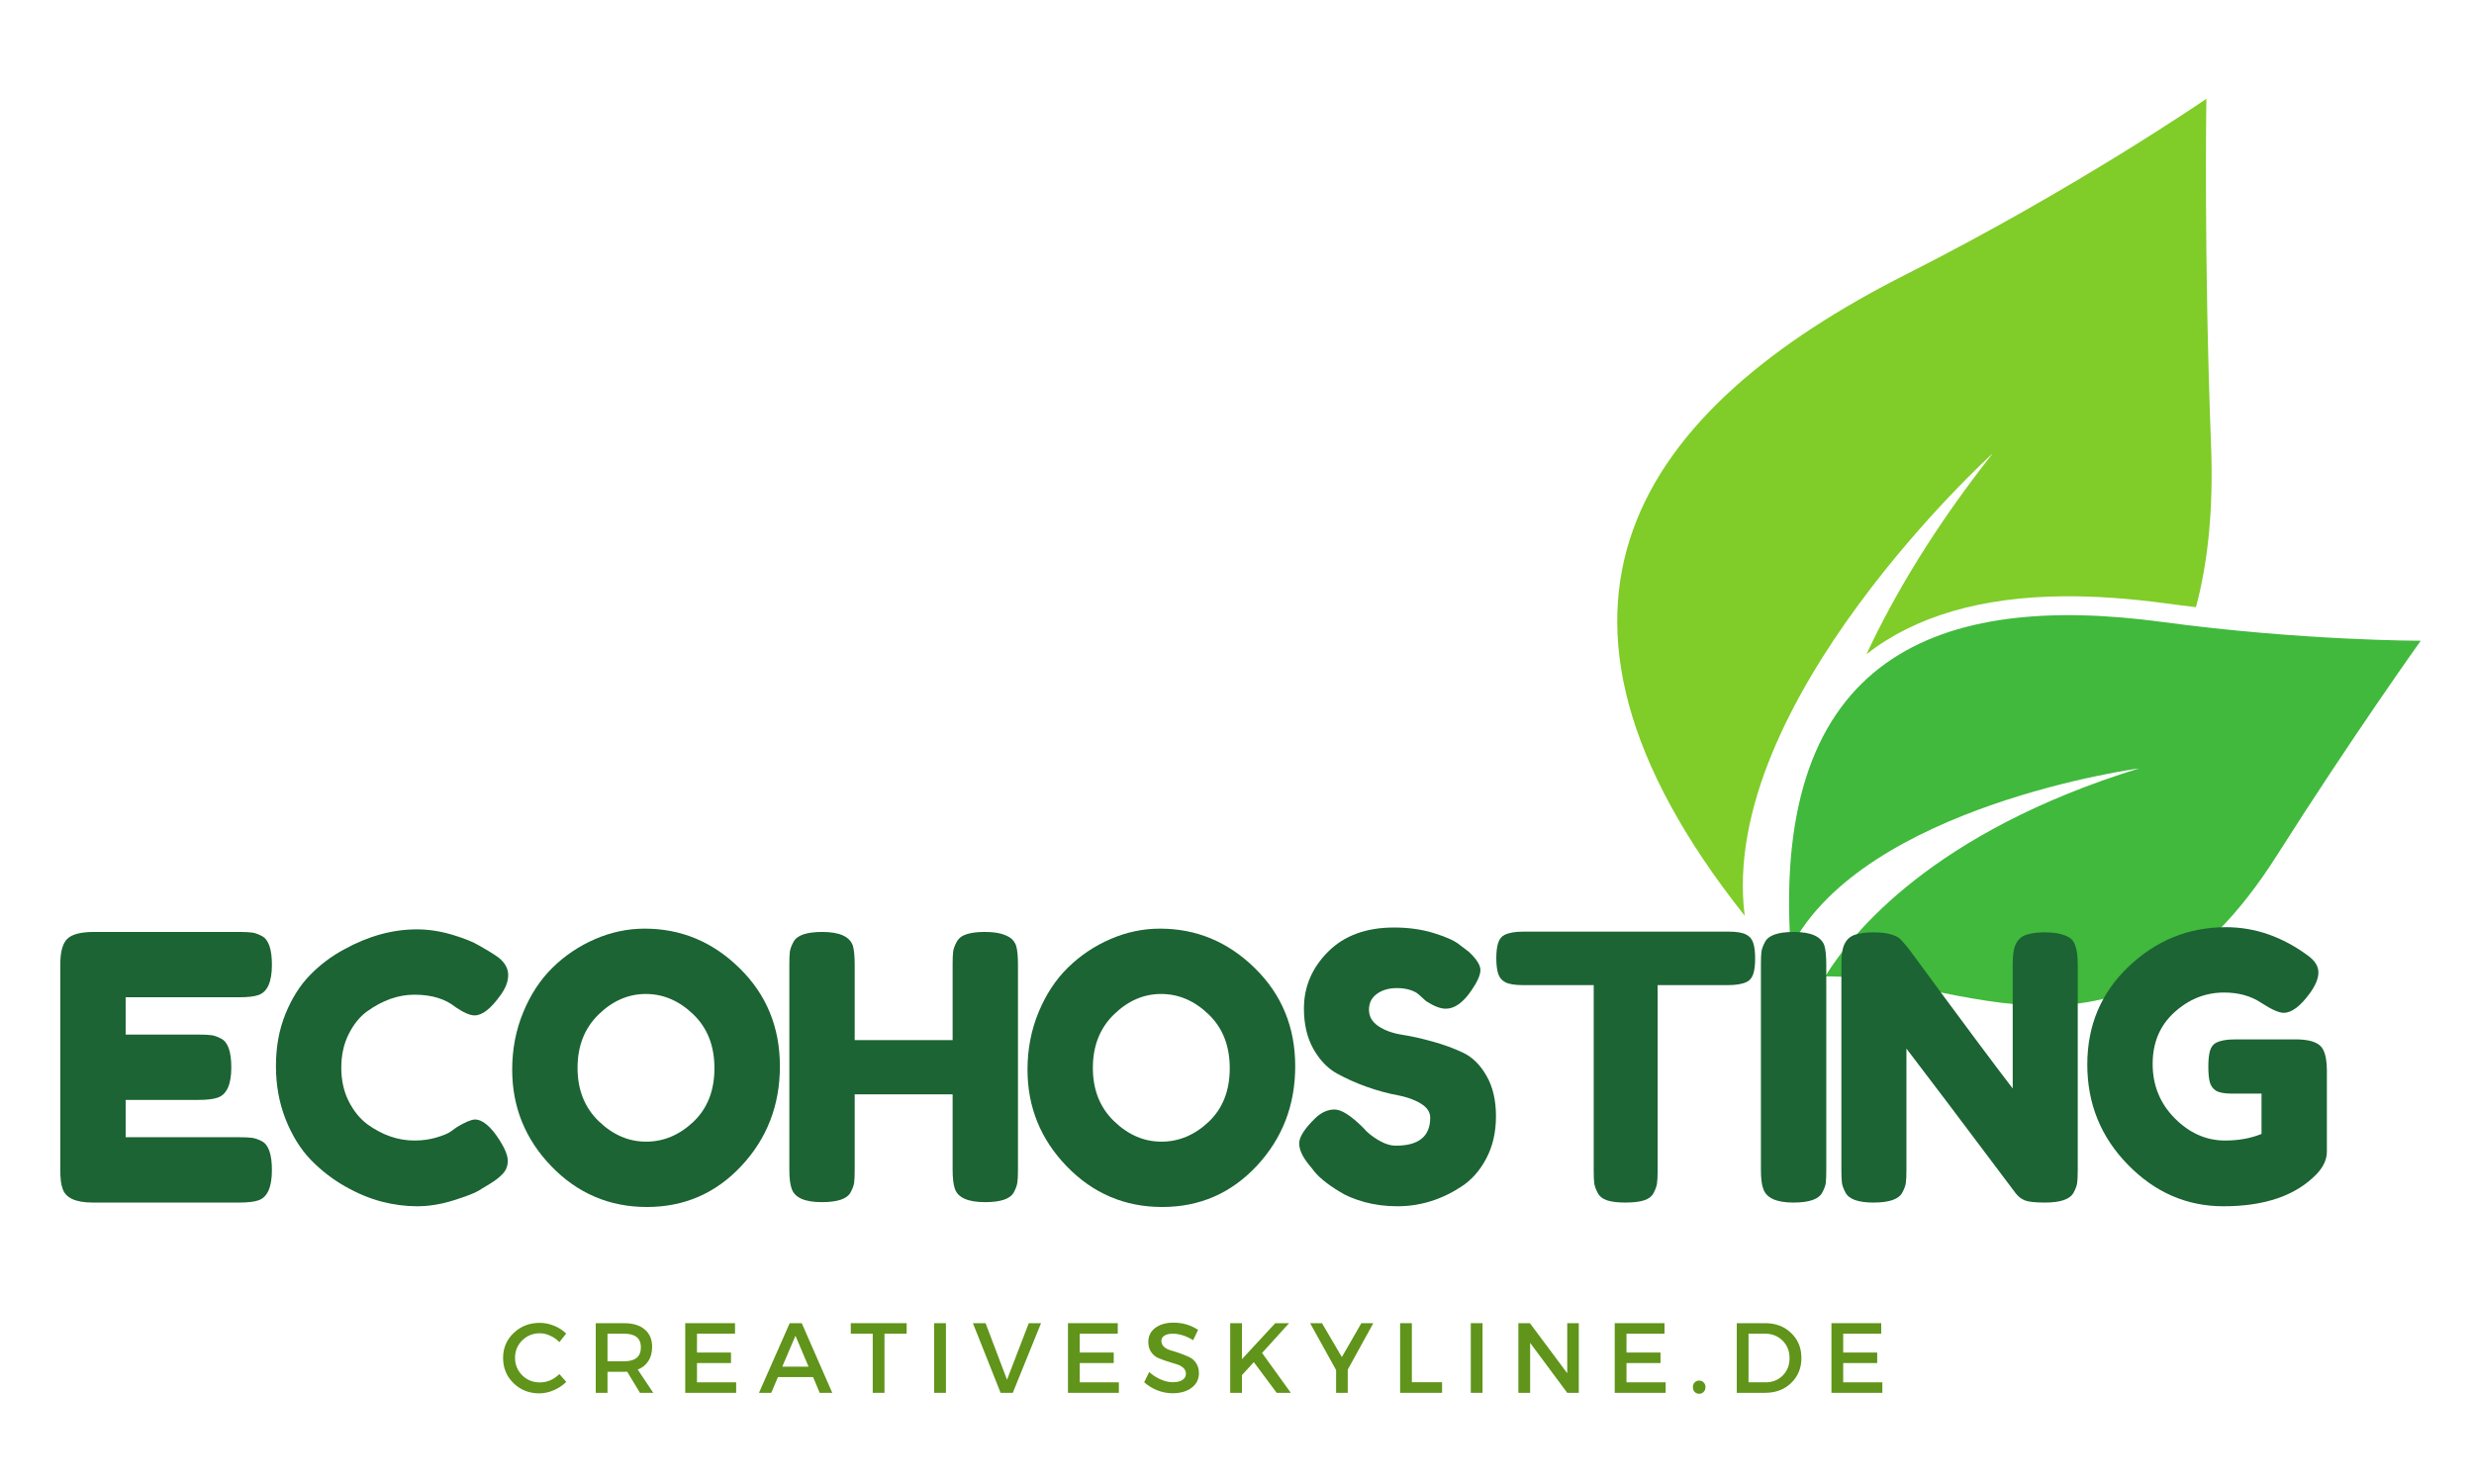 <svg xmlns="http://www.w3.org/2000/svg" xmlns:xlink="http://www.w3.org/1999/xlink" width="500" zoomAndPan="magnify" viewBox="0 0 375 225" height="300" preserveAspectRatio="xMidYMid meet" version="1.0"><defs><g/><clipPath id="420f063859"><path d="M 245 14 L 336 14 L 336 139 L 245 139 Z M 245 14 " clip-rule="nonzero"/></clipPath><clipPath id="dbc0cce93f"><path d="M 255.184 -7.324 L 385.977 29.488 L 345.609 172.918 L 214.816 136.105 Z M 255.184 -7.324 " clip-rule="nonzero"/></clipPath><clipPath id="0c7d8740a1"><path d="M 255.184 -7.324 L 385.977 29.488 L 345.609 172.918 L 214.816 136.105 Z M 255.184 -7.324 " clip-rule="nonzero"/></clipPath><clipPath id="2d72b19cb6"><path d="M 255.184 -7.324 L 385.977 29.488 L 345.609 172.918 L 214.816 136.105 Z M 255.184 -7.324 " clip-rule="nonzero"/></clipPath><clipPath id="c612226fd5"><path d="M 271 93 L 367 93 L 367 153 L 271 153 Z M 271 93 " clip-rule="nonzero"/></clipPath><clipPath id="765719d1c0"><path d="M 255.184 -7.324 L 385.977 29.488 L 345.609 172.918 L 214.816 136.105 Z M 255.184 -7.324 " clip-rule="nonzero"/></clipPath><clipPath id="217770019a"><path d="M 255.184 -7.324 L 385.977 29.488 L 345.609 172.918 L 214.816 136.105 Z M 255.184 -7.324 " clip-rule="nonzero"/></clipPath><clipPath id="d0908e703a"><path d="M 255.184 -7.324 L 385.977 29.488 L 345.609 172.918 L 214.816 136.105 Z M 255.184 -7.324 " clip-rule="nonzero"/></clipPath></defs><g clip-path="url(#420f063859)"><g clip-path="url(#dbc0cce93f)"><g clip-path="url(#0c7d8740a1)"><g clip-path="url(#2d72b19cb6)"><path fill="#80cc28" d="M 302.066 68.723 C 293.309 79.809 287.184 90.051 282.914 99.191 C 290.234 93.441 300.309 90.488 312.949 90.406 C 317.598 90.375 322.703 90.727 328.125 91.457 C 329.723 91.676 331.305 91.871 332.859 92.055 C 334.656 85.32 335.52 77.27 335.145 67.539 C 334.043 38.879 334.434 14.98 334.434 14.98 C 334.434 14.98 314.648 28.594 289.023 41.543 C 248.34 62.105 227.258 91.953 264.457 138.844 C 260.332 106.523 302.066 68.723 302.066 68.723 " fill-opacity="1" fill-rule="nonzero"/></g></g></g></g><g clip-path="url(#c612226fd5)"><g clip-path="url(#765719d1c0)"><g clip-path="url(#217770019a)"><g clip-path="url(#d0908e703a)"><path fill="#40b93c" d="M 327.742 94.301 C 294.012 89.758 268.402 99.191 271.422 143.688 C 282.57 122.098 324.254 116.496 324.254 116.496 C 292.941 126.156 280.633 141.559 276.664 148.043 C 297.062 147.727 321.93 166.25 345.102 129.727 C 356.562 111.66 366.926 97.148 366.926 97.148 C 366.926 97.148 348.988 97.16 327.742 94.301 " fill-opacity="1" fill-rule="nonzero"/></g></g></g></g><g fill="#1c6434" fill-opacity="1"><g transform="translate(6.904, 182.329)"><g><path d="M 12.141 -9.906 L 29.391 -9.906 C 30.242 -9.906 30.883 -9.875 31.312 -9.812 C 31.738 -9.758 32.234 -9.586 32.797 -9.297 C 33.805 -8.766 34.312 -7.305 34.312 -4.922 C 34.312 -2.305 33.617 -0.773 32.234 -0.328 C 31.598 -0.109 30.629 0 29.328 0 L 7.156 0 C 4.551 0 3.023 -0.707 2.578 -2.125 C 2.348 -2.719 2.234 -3.672 2.234 -4.984 L 2.234 -36.094 C 2.234 -38 2.586 -39.297 3.297 -39.984 C 4.004 -40.68 5.348 -41.031 7.328 -41.031 L 29.391 -41.031 C 30.242 -41.031 30.883 -41 31.312 -40.938 C 31.738 -40.883 32.234 -40.707 32.797 -40.406 C 33.805 -39.883 34.312 -38.43 34.312 -36.047 C 34.312 -33.43 33.617 -31.898 32.234 -31.453 C 31.598 -31.234 30.629 -31.125 29.328 -31.125 L 12.141 -31.125 L 12.141 -25.469 L 23.234 -25.469 C 24.086 -25.469 24.727 -25.438 25.156 -25.375 C 25.582 -25.32 26.078 -25.145 26.641 -24.844 C 27.648 -24.32 28.156 -22.867 28.156 -20.484 C 28.156 -17.867 27.445 -16.336 26.031 -15.891 C 25.395 -15.672 24.422 -15.562 23.109 -15.562 L 12.141 -15.562 Z M 12.141 -9.906 "/></g></g></g><g fill="#1c6434" fill-opacity="1"><g transform="translate(40.42, 182.329)"><g><path d="M 27.875 -10.75 L 28.875 -11.469 C 30.145 -12.219 31.039 -12.594 31.562 -12.594 C 32.719 -12.594 33.969 -11.547 35.312 -9.453 C 36.133 -8.148 36.547 -7.109 36.547 -6.328 C 36.547 -5.547 36.289 -4.891 35.781 -4.359 C 35.281 -3.836 34.691 -3.367 34.016 -2.953 C 33.348 -2.547 32.707 -2.156 32.094 -1.781 C 31.477 -1.414 30.219 -0.93 28.312 -0.328 C 26.414 0.266 24.582 0.562 22.812 0.562 C 21.039 0.562 19.25 0.328 17.438 -0.141 C 15.625 -0.609 13.754 -1.391 11.828 -2.484 C 9.91 -3.586 8.188 -4.93 6.656 -6.516 C 5.125 -8.109 3.863 -10.145 2.875 -12.625 C 1.895 -15.102 1.406 -17.797 1.406 -20.703 C 1.406 -23.617 1.891 -26.258 2.859 -28.625 C 3.828 -31 5.066 -32.957 6.578 -34.5 C 8.086 -36.051 9.812 -37.348 11.75 -38.391 C 15.406 -40.41 19.082 -41.422 22.781 -41.422 C 24.531 -41.422 26.312 -41.148 28.125 -40.609 C 29.938 -40.066 31.305 -39.516 32.234 -38.953 L 33.578 -38.172 C 34.254 -37.766 34.773 -37.426 35.141 -37.156 C 36.117 -36.375 36.609 -35.488 36.609 -34.5 C 36.609 -33.508 36.211 -32.477 35.422 -31.406 C 33.973 -29.383 32.672 -28.375 31.516 -28.375 C 30.836 -28.375 29.883 -28.785 28.656 -29.609 C 27.094 -30.879 25.004 -31.516 22.391 -31.516 C 19.961 -31.516 17.57 -30.672 15.219 -28.984 C 14.102 -28.172 13.172 -27.016 12.422 -25.516 C 11.68 -24.023 11.312 -22.336 11.312 -20.453 C 11.312 -18.566 11.68 -16.879 12.422 -15.391 C 13.172 -13.898 14.125 -12.723 15.281 -11.859 C 17.551 -10.223 19.922 -9.406 22.391 -9.406 C 23.547 -9.406 24.633 -9.551 25.656 -9.844 C 26.688 -10.145 27.426 -10.445 27.875 -10.75 Z M 27.875 -10.75 "/></g></g></g><g fill="#1c6434" fill-opacity="1"><g transform="translate(76.23, 182.329)"><g><path d="M 21.484 -41.531 C 27.016 -41.531 31.812 -39.531 35.875 -35.531 C 39.945 -31.539 41.984 -26.586 41.984 -20.672 C 41.984 -14.766 40.039 -9.727 36.156 -5.562 C 32.27 -1.406 27.492 0.672 21.828 0.672 C 16.16 0.672 11.336 -1.379 7.359 -5.484 C 3.391 -9.586 1.406 -14.477 1.406 -20.156 C 1.406 -23.25 1.961 -26.145 3.078 -28.844 C 4.191 -31.551 5.68 -33.816 7.547 -35.641 C 9.422 -37.473 11.566 -38.91 13.984 -39.953 C 16.41 -41.004 18.91 -41.531 21.484 -41.531 Z M 11.312 -20.422 C 11.312 -17.109 12.379 -14.414 14.516 -12.344 C 16.66 -10.27 19.055 -9.234 21.703 -9.234 C 24.359 -9.234 26.75 -10.238 28.875 -12.25 C 31 -14.27 32.062 -16.977 32.062 -20.375 C 32.062 -23.77 30.988 -26.492 28.844 -28.547 C 26.707 -30.598 24.312 -31.625 21.656 -31.625 C 19.008 -31.625 16.625 -30.586 14.5 -28.516 C 12.375 -26.441 11.312 -23.742 11.312 -20.422 Z M 11.312 -20.422 "/></g></g></g><g fill="#1c6434" fill-opacity="1"><g transform="translate(117.411, 182.329)"><g><path d="M 27.594 -39.516 C 27.895 -40.078 28.398 -40.469 29.109 -40.688 C 29.816 -40.914 30.707 -41.031 31.781 -41.031 C 32.863 -41.031 33.723 -40.938 34.359 -40.75 C 34.992 -40.562 35.477 -40.336 35.812 -40.078 C 36.156 -39.816 36.422 -39.441 36.609 -38.953 C 36.797 -38.316 36.891 -37.348 36.891 -36.047 L 36.891 -4.984 C 36.891 -4.117 36.859 -3.473 36.797 -3.047 C 36.742 -2.617 36.566 -2.125 36.266 -1.562 C 35.742 -0.562 34.289 -0.062 31.906 -0.062 C 29.289 -0.062 27.758 -0.75 27.312 -2.125 C 27.094 -2.758 26.984 -3.727 26.984 -5.031 L 26.984 -16.406 L 12.141 -16.406 L 12.141 -4.984 C 12.141 -4.117 12.113 -3.473 12.062 -3.047 C 12.008 -2.617 11.832 -2.125 11.531 -1.562 C 11.008 -0.562 9.551 -0.062 7.156 -0.062 C 4.551 -0.062 3.023 -0.75 2.578 -2.125 C 2.348 -2.758 2.234 -3.727 2.234 -5.031 L 2.234 -36.094 C 2.234 -36.957 2.258 -37.602 2.312 -38.031 C 2.375 -38.457 2.555 -38.953 2.859 -39.516 C 3.379 -40.523 4.832 -41.031 7.219 -41.031 C 9.832 -41.031 11.379 -40.336 11.859 -38.953 C 12.047 -38.316 12.141 -37.348 12.141 -36.047 L 12.141 -24.625 L 26.984 -24.625 L 26.984 -36.094 C 26.984 -36.957 27.008 -37.602 27.062 -38.031 C 27.113 -38.457 27.289 -38.953 27.594 -39.516 Z M 27.594 -39.516 "/></g></g></g><g fill="#1c6434" fill-opacity="1"><g transform="translate(154.34, 182.329)"><g><path d="M 21.484 -41.531 C 27.016 -41.531 31.812 -39.531 35.875 -35.531 C 39.945 -31.539 41.984 -26.586 41.984 -20.672 C 41.984 -14.766 40.039 -9.727 36.156 -5.562 C 32.27 -1.406 27.492 0.672 21.828 0.672 C 16.16 0.672 11.336 -1.379 7.359 -5.484 C 3.391 -9.586 1.406 -14.477 1.406 -20.156 C 1.406 -23.25 1.961 -26.145 3.078 -28.844 C 4.191 -31.551 5.68 -33.816 7.547 -35.641 C 9.422 -37.473 11.566 -38.91 13.984 -39.953 C 16.41 -41.004 18.91 -41.531 21.484 -41.531 Z M 11.312 -20.422 C 11.312 -17.109 12.379 -14.414 14.516 -12.344 C 16.66 -10.27 19.055 -9.234 21.703 -9.234 C 24.359 -9.234 26.75 -10.238 28.875 -12.25 C 31 -14.27 32.062 -16.977 32.062 -20.375 C 32.062 -23.77 30.988 -26.492 28.844 -28.547 C 26.707 -30.598 24.312 -31.625 21.656 -31.625 C 19.008 -31.625 16.625 -30.586 14.5 -28.516 C 12.375 -26.441 11.312 -23.742 11.312 -20.422 Z M 11.312 -20.422 "/></g></g></g><g fill="#1c6434" fill-opacity="1"><g transform="translate(195.521, 182.329)"><g><path d="M 2.859 -5.766 C 1.891 -6.961 1.406 -8.035 1.406 -8.984 C 1.406 -9.93 2.207 -11.191 3.812 -12.766 C 4.738 -13.66 5.723 -14.109 6.766 -14.109 C 7.816 -14.109 9.273 -13.176 11.141 -11.312 C 11.66 -10.676 12.406 -10.066 13.375 -9.484 C 14.344 -8.91 15.238 -8.625 16.062 -8.625 C 19.531 -8.625 21.266 -10.039 21.266 -12.875 C 21.266 -13.727 20.785 -14.441 19.828 -15.016 C 18.879 -15.598 17.695 -16.02 16.281 -16.281 C 14.863 -16.539 13.332 -16.957 11.688 -17.531 C 10.051 -18.113 8.523 -18.797 7.109 -19.578 C 5.691 -20.367 4.504 -21.613 3.547 -23.312 C 2.598 -25.008 2.125 -27.051 2.125 -29.438 C 2.125 -32.719 3.344 -35.582 5.781 -38.031 C 8.227 -40.477 11.562 -41.703 15.781 -41.703 C 18.02 -41.703 20.062 -41.41 21.906 -40.828 C 23.758 -40.254 25.039 -39.664 25.75 -39.062 L 27.141 -38 C 28.297 -36.914 28.875 -36 28.875 -35.25 C 28.875 -34.508 28.426 -33.488 27.531 -32.188 C 26.27 -30.32 24.969 -29.391 23.625 -29.391 C 22.832 -29.391 21.859 -29.758 20.703 -30.5 C 20.598 -30.57 20.383 -30.758 20.062 -31.062 C 19.75 -31.363 19.461 -31.609 19.203 -31.797 C 18.41 -32.273 17.41 -32.516 16.203 -32.516 C 14.992 -32.516 13.988 -32.223 13.188 -31.641 C 12.383 -31.066 11.984 -30.266 11.984 -29.234 C 11.984 -28.211 12.457 -27.383 13.406 -26.75 C 14.352 -26.113 15.535 -25.68 16.953 -25.453 C 18.367 -25.234 19.914 -24.891 21.594 -24.422 C 23.281 -23.961 24.832 -23.395 26.25 -22.719 C 27.664 -22.051 28.848 -20.883 29.797 -19.219 C 30.754 -17.562 31.234 -15.52 31.234 -13.094 C 31.234 -10.664 30.742 -8.531 29.766 -6.688 C 28.797 -4.844 27.531 -3.414 25.969 -2.406 C 22.945 -0.426 19.719 0.562 16.281 0.562 C 14.531 0.562 12.867 0.348 11.297 -0.078 C 9.734 -0.516 8.469 -1.047 7.5 -1.672 C 5.52 -2.867 4.141 -4.031 3.359 -5.156 Z M 2.859 -5.766 "/></g></g></g><g fill="#1c6434" fill-opacity="1"><g transform="translate(225.96, 182.329)"><g><path d="M 4.922 -41.078 L 36.047 -41.078 C 37.234 -41.078 38.109 -40.938 38.672 -40.656 C 39.234 -40.375 39.609 -39.938 39.797 -39.344 C 39.984 -38.75 40.078 -37.969 40.078 -37 C 40.078 -36.031 39.984 -35.254 39.797 -34.672 C 39.609 -34.098 39.289 -33.695 38.844 -33.469 C 38.164 -33.133 37.211 -32.969 35.984 -32.969 L 25.297 -32.969 L 25.297 -4.812 C 25.297 -3.957 25.266 -3.32 25.203 -2.906 C 25.148 -2.5 24.984 -2.023 24.703 -1.484 C 24.43 -0.941 23.938 -0.555 23.219 -0.328 C 22.508 -0.109 21.578 0 20.422 0 C 19.266 0 18.344 -0.109 17.656 -0.328 C 16.969 -0.555 16.484 -0.941 16.203 -1.484 C 15.922 -2.023 15.75 -2.508 15.688 -2.938 C 15.633 -3.363 15.609 -4.008 15.609 -4.875 L 15.609 -32.969 L 4.875 -32.969 C 3.676 -32.969 2.797 -33.109 2.234 -33.391 C 1.68 -33.672 1.312 -34.109 1.125 -34.703 C 0.938 -35.297 0.844 -36.078 0.844 -37.047 C 0.844 -38.016 0.938 -38.785 1.125 -39.359 C 1.312 -39.941 1.629 -40.348 2.078 -40.578 C 2.742 -40.91 3.691 -41.078 4.922 -41.078 Z M 4.922 -41.078 "/></g></g></g><g fill="#1c6434" fill-opacity="1"><g transform="translate(264.679, 182.329)"><g><path d="M 2.234 -36.094 C 2.234 -36.957 2.258 -37.602 2.312 -38.031 C 2.375 -38.457 2.555 -38.953 2.859 -39.516 C 3.379 -40.523 4.832 -41.031 7.219 -41.031 C 9.832 -41.031 11.379 -40.336 11.859 -38.953 C 12.047 -38.316 12.141 -37.348 12.141 -36.047 L 12.141 -4.922 C 12.141 -4.023 12.113 -3.367 12.062 -2.953 C 12.008 -2.547 11.832 -2.066 11.531 -1.516 C 11.008 -0.504 9.551 0 7.156 0 C 4.551 0 3.023 -0.707 2.578 -2.125 C 2.348 -2.719 2.234 -3.672 2.234 -4.984 Z M 2.234 -36.094 "/></g></g></g><g fill="#1c6434" fill-opacity="1"><g transform="translate(276.876, 182.329)"><g><path d="M 28.734 -39.312 C 29.086 -39.969 29.617 -40.406 30.328 -40.625 C 31.047 -40.852 31.938 -40.969 33 -40.969 C 34.062 -40.969 34.914 -40.875 35.562 -40.688 C 36.219 -40.5 36.703 -40.273 37.016 -40.016 C 37.336 -39.754 37.57 -39.363 37.719 -38.844 C 37.945 -38.25 38.062 -37.297 38.062 -35.984 L 38.062 -4.922 C 38.062 -4.023 38.031 -3.367 37.969 -2.953 C 37.914 -2.547 37.738 -2.066 37.438 -1.516 C 36.914 -0.504 35.461 0 33.078 0 C 31.617 0 30.609 -0.109 30.047 -0.328 C 29.492 -0.555 29.031 -0.914 28.656 -1.406 C 20.258 -12.594 14.738 -19.906 12.094 -23.344 L 12.094 -4.922 C 12.094 -4.023 12.062 -3.367 12 -2.953 C 11.945 -2.547 11.77 -2.066 11.469 -1.516 C 10.945 -0.504 9.492 0 7.109 0 C 4.797 0 3.379 -0.504 2.859 -1.516 C 2.555 -2.066 2.375 -2.566 2.312 -3.016 C 2.258 -3.461 2.234 -4.117 2.234 -4.984 L 2.234 -36.219 C 2.234 -37.633 2.41 -38.664 2.766 -39.312 C 3.117 -39.969 3.648 -40.406 4.359 -40.625 C 5.066 -40.852 5.977 -40.969 7.094 -40.969 C 8.219 -40.969 9.109 -40.863 9.766 -40.656 C 10.422 -40.457 10.879 -40.227 11.141 -39.969 C 11.285 -39.852 11.711 -39.363 12.422 -38.5 C 20.297 -27.789 25.555 -20.723 28.203 -17.297 L 28.203 -36.219 C 28.203 -37.633 28.379 -38.664 28.734 -39.312 Z M 28.734 -39.312 "/></g></g></g><g fill="#1c6434" fill-opacity="1"><g transform="translate(314.98, 182.329)"><g><path d="M 23.625 -24.734 L 33.469 -24.734 C 35.477 -24.66 36.707 -24.141 37.156 -23.172 C 37.531 -22.461 37.719 -21.414 37.719 -20.031 L 37.719 -7.719 C 37.719 -6.531 37.195 -5.395 36.156 -4.312 C 33.02 -1.062 28.316 0.562 22.047 0.562 C 16.492 0.562 11.664 -1.535 7.562 -5.734 C 3.457 -9.93 1.406 -14.992 1.406 -20.922 C 1.406 -26.859 3.492 -31.812 7.672 -35.781 C 11.848 -39.758 16.77 -41.75 22.438 -41.75 C 26.844 -41.75 31.004 -40.297 34.922 -37.391 C 35.93 -36.641 36.438 -35.805 36.438 -34.891 C 36.438 -33.984 36.004 -32.93 35.141 -31.734 C 33.691 -29.754 32.367 -28.766 31.172 -28.766 C 30.461 -28.766 29.32 -29.273 27.75 -30.297 C 26.188 -31.328 24.32 -31.844 22.156 -31.844 C 19.32 -31.844 16.805 -30.844 14.609 -28.844 C 12.41 -26.852 11.312 -24.242 11.312 -21.016 C 11.312 -17.785 12.426 -15.039 14.656 -12.781 C 16.895 -10.531 19.438 -9.406 22.281 -9.406 C 24.332 -9.406 26.176 -9.738 27.812 -10.406 L 27.812 -16.516 L 23.391 -16.516 C 22.234 -16.516 21.41 -16.66 20.922 -16.953 C 20.441 -17.254 20.125 -17.691 19.969 -18.266 C 19.82 -18.848 19.75 -19.633 19.75 -20.625 C 19.75 -21.613 19.832 -22.406 20 -23 C 20.176 -23.602 20.488 -24.016 20.938 -24.234 C 21.602 -24.566 22.5 -24.734 23.625 -24.734 Z M 23.625 -24.734 "/></g></g></g><g fill="#60941a" fill-opacity="1"><g transform="translate(75.74, 211.178)"><g><path d="M 6.062 -10.609 C 6.812 -10.609 7.539 -10.461 8.25 -10.172 C 8.957 -9.891 9.566 -9.492 10.078 -8.984 L 9.047 -7.688 C 8.66 -8.094 8.203 -8.414 7.672 -8.656 C 7.148 -8.906 6.625 -9.031 6.094 -9.031 C 5.039 -9.031 4.148 -8.672 3.422 -7.953 C 2.691 -7.234 2.328 -6.352 2.328 -5.312 C 2.328 -4.27 2.691 -3.383 3.422 -2.656 C 4.148 -1.938 5.039 -1.578 6.094 -1.578 C 7.195 -1.578 8.18 -2 9.047 -2.844 L 10.094 -1.656 C 9.551 -1.125 8.914 -0.703 8.188 -0.391 C 7.469 -0.078 6.738 0.078 6 0.078 C 4.457 0.078 3.156 -0.438 2.094 -1.469 C 1.039 -2.5 0.516 -3.773 0.516 -5.297 C 0.516 -6.797 1.051 -8.055 2.125 -9.078 C 3.195 -10.098 4.508 -10.609 6.062 -10.609 Z M 6.062 -10.609 "/></g></g></g><g fill="#60941a" fill-opacity="1"><g transform="translate(88.911, 211.178)"><g><path d="M 8.094 0 L 6.156 -3.203 C 6.051 -3.191 5.891 -3.188 5.672 -3.188 L 3.172 -3.188 L 3.172 0 L 1.391 0 L 1.391 -10.562 L 5.672 -10.562 C 7.023 -10.562 8.07 -10.242 8.812 -9.609 C 9.562 -8.984 9.938 -8.098 9.938 -6.953 C 9.938 -6.109 9.742 -5.395 9.359 -4.812 C 8.984 -4.227 8.445 -3.801 7.75 -3.531 L 10.109 0 Z M 3.172 -4.781 L 5.672 -4.781 C 7.379 -4.781 8.234 -5.488 8.234 -6.906 C 8.234 -8.281 7.379 -8.969 5.672 -8.969 L 3.172 -8.969 Z M 3.172 -4.781 "/></g></g></g><g fill="#60941a" fill-opacity="1"><g transform="translate(102.474, 211.178)"><g><path d="M 8.938 -8.969 L 3.172 -8.969 L 3.172 -6.109 L 8.328 -6.109 L 8.328 -4.516 L 3.172 -4.516 L 3.172 -1.594 L 9.109 -1.594 L 9.109 0 L 1.391 0 L 1.391 -10.562 L 8.938 -10.562 Z M 8.938 -8.969 "/></g></g></g><g fill="#60941a" fill-opacity="1"><g transform="translate(115.027, 211.178)"><g><path d="M 8.219 -2.391 L 2.891 -2.391 L 1.875 0 L 0.016 0 L 4.672 -10.562 L 6.5 -10.562 L 11.125 0 L 9.219 0 Z M 7.531 -3.969 L 5.547 -8.656 L 3.547 -3.969 Z M 7.531 -3.969 "/></g></g></g><g fill="#60941a" fill-opacity="1"><g transform="translate(128.817, 211.178)"><g><path d="M 8.609 -8.969 L 5.25 -8.969 L 5.25 0 L 3.469 0 L 3.469 -8.969 L 0.141 -8.969 L 0.141 -10.562 L 8.609 -10.562 Z M 8.609 -8.969 "/></g></g></g><g fill="#60941a" fill-opacity="1"><g transform="translate(140.208, 211.178)"><g><path d="M 3.172 0 L 1.391 0 L 1.391 -10.562 L 3.172 -10.562 Z M 3.172 0 "/></g></g></g><g fill="#60941a" fill-opacity="1"><g transform="translate(147.421, 211.178)"><g><path d="M 6.094 0 L 4.25 0 L 0.047 -10.562 L 1.969 -10.562 L 5.219 -1.984 L 8.516 -10.562 L 10.375 -10.562 Z M 6.094 0 "/></g></g></g><g fill="#60941a" fill-opacity="1"><g transform="translate(160.487, 211.178)"><g><path d="M 8.938 -8.969 L 3.172 -8.969 L 3.172 -6.109 L 8.328 -6.109 L 8.328 -4.516 L 3.172 -4.516 L 3.172 -1.594 L 9.109 -1.594 L 9.109 0 L 1.391 0 L 1.391 -10.562 L 8.938 -10.562 Z M 8.938 -8.969 "/></g></g></g><g fill="#60941a" fill-opacity="1"><g transform="translate(173.04, 211.178)"><g><path d="M 4.859 -10.641 C 6.223 -10.641 7.457 -10.273 8.562 -9.547 L 7.812 -7.984 C 6.738 -8.641 5.707 -8.969 4.719 -8.969 C 4.188 -8.969 3.766 -8.867 3.453 -8.672 C 3.148 -8.484 3 -8.211 3 -7.859 C 3 -7.504 3.141 -7.203 3.422 -6.953 C 3.703 -6.711 4.051 -6.535 4.469 -6.422 C 4.895 -6.305 5.352 -6.16 5.844 -5.984 C 6.344 -5.805 6.801 -5.617 7.219 -5.422 C 7.645 -5.223 7.992 -4.914 8.266 -4.5 C 8.547 -4.082 8.688 -3.578 8.688 -2.984 C 8.688 -2.055 8.316 -1.316 7.578 -0.766 C 6.836 -0.211 5.879 0.062 4.703 0.062 C 3.898 0.062 3.117 -0.086 2.359 -0.391 C 1.609 -0.691 0.953 -1.098 0.391 -1.609 L 1.156 -3.156 C 1.695 -2.664 2.285 -2.285 2.922 -2.016 C 3.555 -1.742 4.16 -1.609 4.734 -1.609 C 5.359 -1.609 5.844 -1.723 6.188 -1.953 C 6.539 -2.18 6.719 -2.492 6.719 -2.891 C 6.719 -3.254 6.578 -3.562 6.297 -3.812 C 6.016 -4.062 5.66 -4.242 5.234 -4.359 C 4.816 -4.473 4.359 -4.613 3.859 -4.781 C 3.367 -4.945 2.91 -5.117 2.484 -5.297 C 2.066 -5.484 1.719 -5.785 1.438 -6.203 C 1.156 -6.617 1.016 -7.117 1.016 -7.703 C 1.016 -8.598 1.363 -9.312 2.062 -9.844 C 2.77 -10.375 3.703 -10.641 4.859 -10.641 Z M 4.859 -10.641 "/></g></g></g><g fill="#60941a" fill-opacity="1"><g transform="translate(185.08, 211.178)"><g><path d="M 8.438 0 L 4.969 -4.656 L 3.172 -2.688 L 3.172 0 L 1.391 0 L 1.391 -10.562 L 3.172 -10.562 L 3.172 -5.109 L 8.219 -10.562 L 10.312 -10.562 L 6.219 -6.047 L 10.578 0 Z M 8.438 0 "/></g></g></g><g fill="#60941a" fill-opacity="1"><g transform="translate(198.568, 211.178)"><g><path d="M 5.719 -3.516 L 5.719 0 L 3.953 0 L 3.953 -3.453 L 0.016 -10.562 L 1.812 -10.562 L 4.828 -5.422 L 7.781 -10.562 L 9.594 -10.562 Z M 5.719 -3.516 "/></g></g></g><g fill="#60941a" fill-opacity="1"><g transform="translate(210.834, 211.178)"><g><path d="M 3.172 -1.609 L 7.75 -1.609 L 7.75 0 L 1.391 0 L 1.391 -10.562 L 3.172 -10.562 Z M 3.172 -1.609 "/></g></g></g><g fill="#60941a" fill-opacity="1"><g transform="translate(221.546, 211.178)"><g><path d="M 3.172 0 L 1.391 0 L 1.391 -10.562 L 3.172 -10.562 Z M 3.172 0 "/></g></g></g><g fill="#60941a" fill-opacity="1"><g transform="translate(228.76, 211.178)"><g><path d="M 10.547 0 L 8.797 0 L 3.172 -7.578 L 3.172 0 L 1.391 0 L 1.391 -10.562 L 3.141 -10.562 L 8.797 -2.969 L 8.797 -10.562 L 10.547 -10.562 Z M 10.547 0 "/></g></g></g><g fill="#60941a" fill-opacity="1"><g transform="translate(243.364, 211.178)"><g><path d="M 8.938 -8.969 L 3.172 -8.969 L 3.172 -6.109 L 8.328 -6.109 L 8.328 -4.516 L 3.172 -4.516 L 3.172 -1.594 L 9.109 -1.594 L 9.109 0 L 1.391 0 L 1.391 -10.562 L 8.938 -10.562 Z M 8.938 -8.969 "/></g></g></g><g fill="#60941a" fill-opacity="1"><g transform="translate(255.917, 211.178)"><g><path d="M 0.953 -1.578 C 1.141 -1.766 1.367 -1.859 1.641 -1.859 C 1.91 -1.859 2.133 -1.766 2.312 -1.578 C 2.5 -1.391 2.594 -1.156 2.594 -0.875 C 2.594 -0.582 2.5 -0.336 2.312 -0.141 C 2.133 0.047 1.91 0.141 1.641 0.141 C 1.367 0.141 1.141 0.047 0.953 -0.141 C 0.773 -0.336 0.688 -0.582 0.688 -0.875 C 0.688 -1.156 0.773 -1.391 0.953 -1.578 Z M 0.953 -1.578 "/></g></g></g><g fill="#60941a" fill-opacity="1"><g transform="translate(261.863, 211.178)"><g><path d="M 1.391 -10.562 L 5.719 -10.562 C 7.301 -10.562 8.609 -10.062 9.641 -9.062 C 10.672 -8.07 11.188 -6.812 11.188 -5.281 C 11.188 -3.75 10.664 -2.484 9.625 -1.484 C 8.594 -0.492 7.273 0 5.672 0 L 1.391 0 Z M 3.172 -8.969 L 3.172 -1.594 L 5.766 -1.594 C 6.805 -1.594 7.672 -1.938 8.359 -2.625 C 9.047 -3.32 9.391 -4.203 9.391 -5.266 C 9.391 -6.336 9.035 -7.223 8.328 -7.922 C 7.617 -8.617 6.738 -8.969 5.688 -8.969 Z M 3.172 -8.969 "/></g></g></g><g fill="#60941a" fill-opacity="1"><g transform="translate(276.211, 211.178)"><g><path d="M 8.938 -8.969 L 3.172 -8.969 L 3.172 -6.109 L 8.328 -6.109 L 8.328 -4.516 L 3.172 -4.516 L 3.172 -1.594 L 9.109 -1.594 L 9.109 0 L 1.391 0 L 1.391 -10.562 L 8.938 -10.562 Z M 8.938 -8.969 "/></g></g></g></svg>